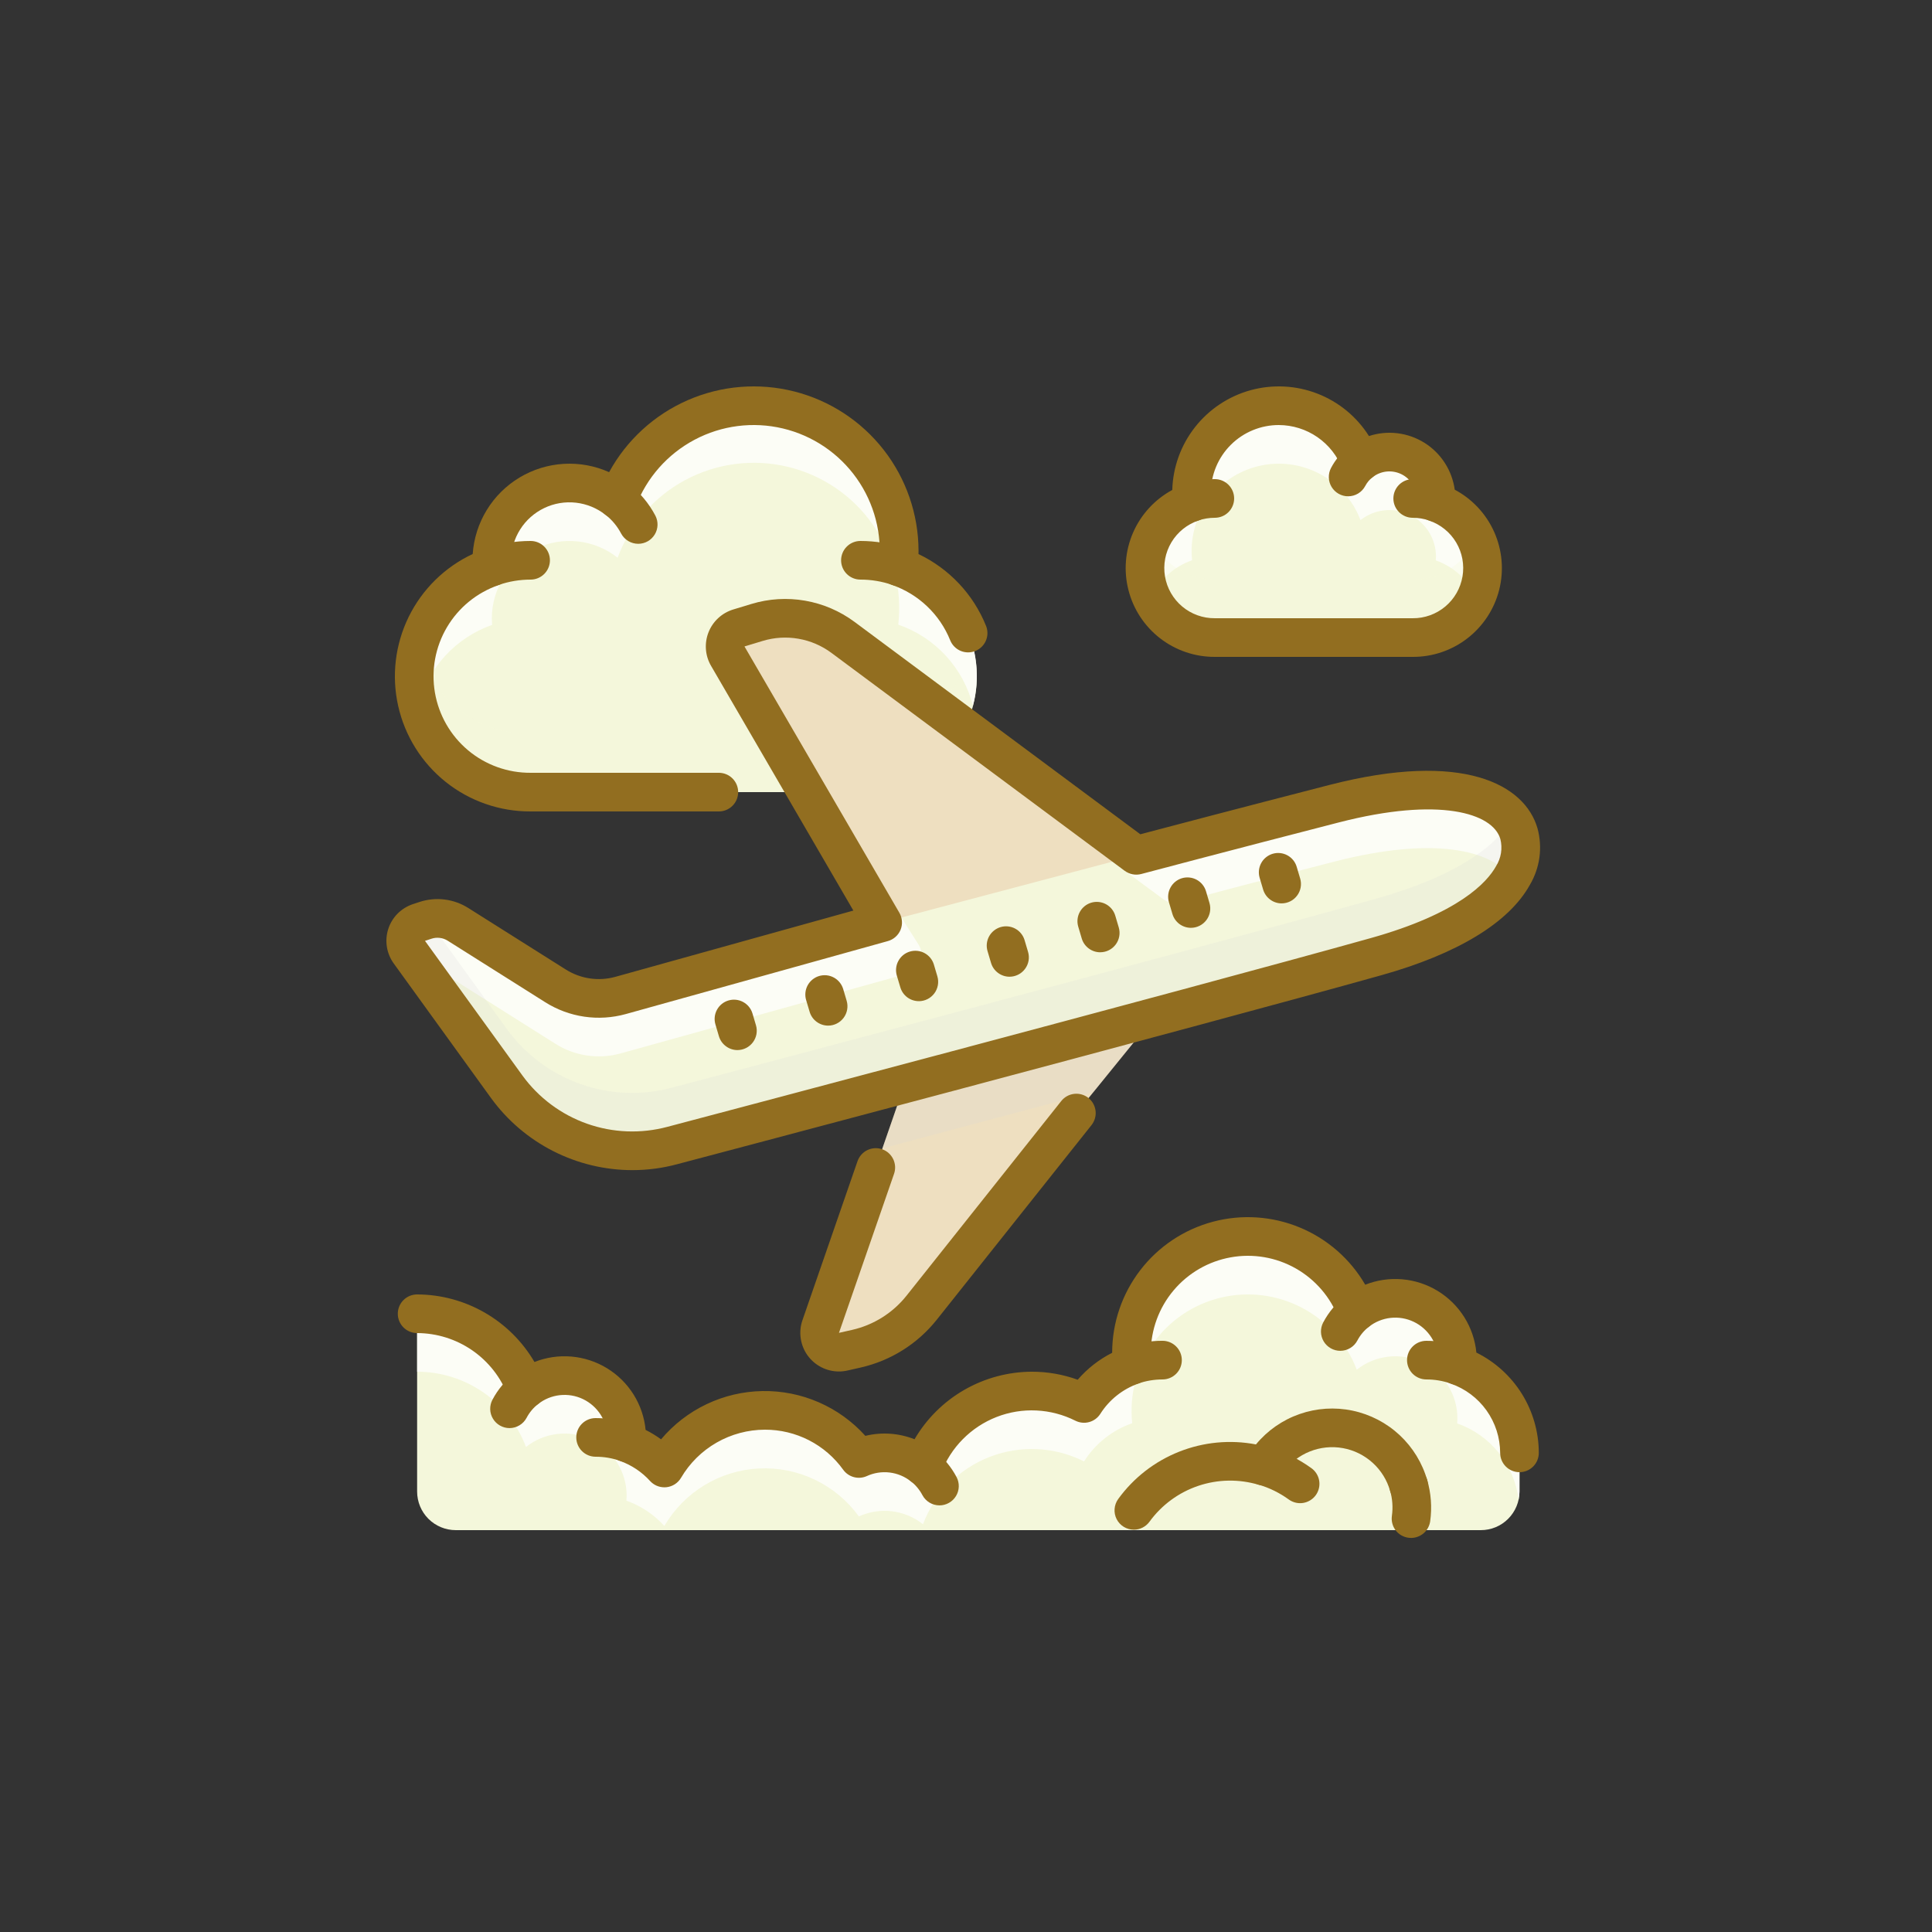 <svg xmlns="http://www.w3.org/2000/svg" width="100" height="100" fill="none" viewBox="0 0 100 100">
    <rect x="0" y="0" width="100" height="100" fill="#333333" stroke="none"/>
    <g clip-path="url(#clip0)">
        <path fill="#F4F7DB" d="M46.495 29.331c.196-1.82-.28-3.65-1.336-5.146-1.057-1.496-2.622-2.555-4.404-2.98-1.78-.425-3.656-.185-5.274.673-1.617.858-2.867 2.277-3.514 3.99-.59-.468-1.3-.76-2.05-.843-.748-.084-1.506.045-2.185.372s-1.253.838-1.655 1.475c-.402.637-.618 1.374-.62 2.128 0 .116.007.23.017.342-1.342.465-2.476 1.39-3.199 2.612-.723 1.222-.989 2.662-.75 4.062.24 1.4.968 2.669 2.055 3.582 1.088.912 2.465 1.41 3.885 1.402h17.07c1.423.007 2.803-.492 3.891-1.408 1.089-.916 1.816-2.19 2.052-3.593.235-1.404-.036-2.845-.766-4.066-.73-1.222-1.87-2.144-3.217-2.602z"/>
        <path fill="#F4F7DB" d="M44.535 38h-17.07c-1.329 0-2.62-.438-3.673-1.248s-1.809-1.945-2.149-3.23c-.13.483-.198.979-.203 1.478.003 1.595.64 3.123 1.77 4.248s2.66 1.755 4.255 1.752h17.07c1.595.003 3.126-.627 4.256-1.752 1.13-1.125 1.766-2.653 1.77-4.248-.006-.499-.074-.995-.204-1.477-.34 1.284-1.096 2.42-2.149 3.23S45.864 38 44.536 38z" opacity=".3"/>
        <path fill="#fff" d="M25.474 32.342c-.01-.113-.018-.226-.018-.342.003-.753.219-1.491.621-2.128s.976-1.148 1.655-1.475c.68-.327 1.437-.456 2.185-.372.75.083 1.46.375 2.05.843.638-1.724 1.885-3.156 3.506-4.024 1.622-.867 3.505-1.111 5.293-.685 1.79.427 3.36 1.493 4.415 3 1.056 1.505 1.523 3.345 1.314 5.172.94.325 1.786.877 2.46 1.609.674.732 1.156 1.62 1.402 2.583.393-1.465.212-3.025-.505-4.362-.718-1.336-1.918-2.348-3.357-2.83.196-1.82-.28-3.65-1.336-5.146s-2.622-2.555-4.404-2.98c-1.78-.425-3.656-.185-5.274.673-1.617.858-2.867 2.277-3.514 3.99-.59-.468-1.3-.76-2.05-.843-.748-.084-1.506.045-2.185.372s-1.253.838-1.655 1.475c-.402.637-.618 1.374-.62 2.128 0 .116.007.23.017.342-1.43.488-2.622 1.5-3.333 2.834-.711 1.333-.89 2.887-.498 4.347.245-.959.723-1.842 1.392-2.57.668-.73 1.506-1.283 2.439-1.61z" opacity=".75"/>
        <path fill="#926E20" d="M37.207 42h-9.743c-1.593.007-3.141-.53-4.388-1.522-1.246-.993-2.117-2.382-2.466-3.936-.35-1.555-.158-3.182.543-4.613.702-1.43 1.87-2.578 3.314-3.254.056-.807.305-1.588.728-2.277.422-.69 1.004-1.266 1.697-1.682.694-.416 1.477-.659 2.284-.707.807-.048 1.614.099 2.351.43.908-1.661 2.342-2.973 4.077-3.729 1.735-.756 3.671-.913 5.505-.448 1.835.465 3.462 1.527 4.627 3.018 1.164 1.492 1.8 3.328 1.807 5.22l-.002.179c1.589.756 2.836 2.081 3.495 3.713.1.245.098.52-.005.765-.104.244-.3.438-.546.537-.245.1-.52.098-.765-.005-.244-.103-.438-.3-.537-.545-.268-.666-.675-1.266-1.195-1.76-.52-.495-1.14-.873-1.817-1.107-.215-.074-.399-.218-.52-.41-.122-.193-.175-.42-.15-.646.168-1.579-.244-3.165-1.16-4.461-.917-1.297-2.275-2.215-3.82-2.583-1.544-.367-3.17-.16-4.572.585-1.402.744-2.486 1.974-3.047 3.46-.055.147-.144.279-.26.385-.117.106-.256.184-.408.226-.151.042-.31.047-.465.016-.154-.031-.299-.098-.422-.196-.444-.352-.977-.571-1.539-.634-.562-.063-1.13.033-1.64.278-.51.245-.942.628-1.244 1.106-.303.478-.465 1.031-.468 1.597 0 .087.007.172.014.256.02.221-.036.443-.156.63-.121.186-.3.327-.51.4-1.12.387-2.065 1.158-2.668 2.177-.603 1.018-.825 2.218-.625 3.385.2 1.167.807 2.225 1.714 2.986.907.76 2.055 1.173 3.239 1.166h9.743c.265 0 .52.105.707.293.188.188.293.442.293.707 0 .265-.105.52-.293.707-.187.188-.442.293-.707.293z"/>
        <path fill="#F4F7DB" d="M78.648 75.2c-.002-.996-.313-1.967-.892-2.778-.578-.81-1.394-1.422-2.335-1.748.007-.09.014-.181.014-.274-.003-.603-.175-1.193-.497-1.703s-.78-.918-1.324-1.18c-.543-.26-1.149-.364-1.748-.297-.6.066-1.168.3-1.64.675-.51-1.38-1.508-2.525-2.805-3.22-1.297-.694-2.803-.889-4.234-.547-1.431.34-2.688 1.194-3.532 2.398-.845 1.205-1.219 2.677-1.051 4.139-1.031.358-1.91 1.055-2.494 1.977-.754-.38-1.579-.596-2.422-.635-.843-.04-1.684.098-2.47.405-.787.306-1.5.775-2.093 1.375s-1.054 1.318-1.351 2.108c-.462-.368-1.017-.6-1.602-.672-.586-.071-1.18.021-1.717.267-.586-.811-1.366-1.463-2.268-1.897-.903-.433-1.9-.635-2.9-.586-1 .05-1.971.347-2.827.867-.856.52-1.568 1.245-2.073 2.11-.537-.593-1.212-1.043-1.966-1.31.008-.09.014-.182.014-.274-.003-.603-.175-1.193-.497-1.703s-.78-.918-1.324-1.18c-.543-.26-1.149-.364-1.748-.297-.6.066-1.168.3-1.64.675-.432-1.145-1.203-2.132-2.21-2.828C24.009 68.373 22.814 68 21.59 68v9.2c0 .53.21 1.04.585 1.414.375.375.884.586 1.415.586h53.058c.53 0 1.04-.21 1.414-.586.375-.375.586-.884.586-1.414v-2z"/>
        <path fill="#fff" d="M75.42 70.674c.008-.09.015-.181.015-.274-.003-.603-.175-1.193-.497-1.703s-.78-.918-1.324-1.18c-.543-.26-1.15-.364-1.748-.297-.6.066-1.168.3-1.64.675-.51-1.38-1.508-2.525-2.805-3.22-1.297-.694-2.803-.889-4.234-.547-1.431.34-2.688 1.194-3.532 2.398-.845 1.205-1.219 2.677-1.051 4.139-1.031.358-1.91 1.055-2.494 1.977-.754-.38-1.579-.596-2.422-.635-.843-.04-1.684.098-2.47.405-.787.306-1.5.775-2.093 1.375s-1.054 1.318-1.352 2.108c-.461-.368-1.016-.6-1.601-.672-.586-.071-1.18.021-1.717.267-.586-.811-1.366-1.463-2.269-1.897-.902-.433-1.898-.635-2.898-.586-1 .05-1.972.347-2.828.867-.856.52-1.568 1.245-2.073 2.11-.537-.593-1.212-1.043-1.966-1.31.007-.09.014-.181.014-.274-.003-.603-.175-1.193-.497-1.703s-.78-.918-1.324-1.18c-.543-.26-1.15-.364-1.748-.297-.6.066-1.168.3-1.64.675-.432-1.145-1.203-2.132-2.21-2.827-1.007-.696-2.202-1.069-3.426-1.068v3c1.224 0 2.419.372 3.426 1.068 1.007.695 1.778 1.682 2.21 2.827.472-.375 1.04-.609 1.64-.675.599-.067 1.205.036 1.748.297.543.262 1.002.67 1.324 1.18.322.51.494 1.1.497 1.703 0 .093-.007.183-.014.274.754.267 1.43.717 1.966 1.31.505-.865 1.217-1.59 2.073-2.11.856-.52 1.828-.818 2.828-.867 1-.049 1.996.153 2.898.586.903.434 1.683 1.086 2.27 1.897.536-.246 1.13-.338 1.715-.267.586.072 1.14.304 1.602.672.298-.79.759-1.508 1.352-2.108.593-.6 1.306-1.069 2.093-1.375.786-.307 1.627-.445 2.47-.405.843.04 1.668.256 2.422.635.584-.922 1.463-1.619 2.494-1.977-.157-1.457.223-2.92 1.069-4.117.845-1.197 2.097-2.044 3.522-2.384 1.426-.34 2.926-.148 4.22.539 1.294.686 2.293 1.821 2.81 3.192.473-.375 1.041-.608 1.64-.675.6-.067 1.206.036 1.749.297.543.262 1.002.67 1.324 1.18.322.51.494 1.1.497 1.703 0 .093-.007.183-.014.274.845.295 1.592.822 2.154 1.52.562.697.918 1.538 1.026 2.428.03-.139.046-.28.047-.422v-2c-.002-.996-.313-1.967-.892-2.778-.578-.81-1.394-1.422-2.335-1.748z" opacity=".75"/>
        <path fill="#926E20" d="M34.388 76.983c-.139 0-.276-.029-.403-.084-.127-.056-.241-.138-.335-.24-.426-.47-.962-.828-1.56-1.041-.209-.073-.388-.214-.509-.4-.12-.188-.175-.409-.156-.63.005-.062.01-.125.01-.188-.003-.415-.122-.821-.344-1.172-.223-.35-.539-.63-.913-.81-.374-.18-.791-.25-1.204-.204-.412.046-.803.207-1.128.465-.124.098-.268.165-.423.196-.154.031-.313.025-.465-.017-.151-.042-.29-.119-.407-.225-.116-.106-.205-.238-.261-.385-.363-.953-1.007-1.774-1.846-2.354-.84-.58-1.834-.891-2.854-.894-.265 0-.52-.105-.707-.293-.188-.188-.293-.442-.293-.707 0-.265.105-.52.293-.707.187-.188.442-.293.707-.293 1.229.004 2.436.328 3.501.942 1.066.613 1.952 1.494 2.573 2.555.608-.241 1.263-.337 1.915-.281.651.056 1.28.262 1.839.603.558.341 1.029.807 1.376 1.361.346.554.56 1.181.623 1.832.28.14.547.304.8.487.646-.767 1.448-1.387 2.353-1.818.904-.431 1.891-.663 2.894-.68 1.002-.017 1.996.181 2.915.581.919.4 1.742.993 2.412 1.738.846-.206 1.735-.144 2.545.176.62-1.06 1.507-1.941 2.572-2.554 1.066-.613 2.272-.938 3.501-.942.81-.001 1.612.14 2.373.415.498-.577 1.103-1.05 1.783-1.394V70c.005-1.543.518-3.04 1.46-4.263.941-1.222 2.259-2.1 3.75-2.499 1.49-.398 3.07-.295 4.496.294 1.426.589 2.618 1.63 3.393 2.965.608-.241 1.263-.337 1.914-.281.651.056 1.28.262 1.839.603.557.34 1.028.806 1.376 1.36.347.553.56 1.18.624 1.83.968.48 1.784 1.219 2.355 2.136.57.917.874 1.975.876 3.055 0 .265-.105.52-.292.707-.188.188-.442.293-.707.293-.266 0-.52-.105-.708-.293-.187-.187-.293-.442-.293-.707-.002-.788-.25-1.557-.708-2.199-.458-.641-1.104-1.125-1.85-1.383-.209-.074-.388-.215-.509-.401-.12-.187-.175-.408-.156-.63.005-.061.01-.124.01-.187-.003-.415-.122-.821-.344-1.171-.223-.35-.539-.632-.913-.811-.374-.18-.791-.25-1.204-.204-.412.046-.803.207-1.128.465-.124.098-.268.165-.422.196-.155.031-.314.025-.466-.016-.151-.043-.29-.12-.407-.226-.116-.106-.206-.238-.261-.385-.415-1.098-1.202-2.016-2.223-2.595-1.021-.579-2.213-.782-3.368-.573-1.156.208-2.202.814-2.957 1.713-.755.898-1.172 2.033-1.177 3.207 0 .185.011.37.033.554.025.226-.028.454-.15.646-.121.192-.305.337-.52.41-.816.287-1.512.84-1.975 1.57-.133.208-.338.36-.577.426-.238.066-.492.04-.713-.07-.629-.316-1.317-.497-2.02-.53-.703-.034-1.405.081-2.061.337-.656.256-1.25.647-1.745 1.147-.495.5-.88 1.1-1.128 1.758-.056.147-.145.28-.261.385-.117.107-.256.184-.408.226-.152.042-.311.047-.465.016-.155-.031-.3-.099-.423-.196-.318-.253-.7-.413-1.103-.462-.403-.049-.812.015-1.182.184-.21.095-.445.114-.667.055-.223-.059-.418-.192-.553-.378-.462-.645-1.07-1.17-1.776-1.532-.706-.361-1.488-.548-2.281-.546-.877.002-1.739.233-2.5.669-.76.436-1.395 1.064-1.839 1.82-.08.135-.19.25-.32.334-.132.085-.282.138-.438.155-.035.003-.07.005-.105.005z"/>
        <path fill="#926E20" d="M67.293 77.804c-.21 0-.415-.067-.585-.19-.472-.342-.998-.601-1.557-.768-.126-.037-.243-.1-.345-.182-.102-.083-.186-.185-.249-.3-.062-.116-.101-.243-.115-.374-.013-.13 0-.262.037-.388.038-.126.1-.243.183-.345.082-.102.184-.187.3-.25.116-.062.242-.1.373-.114.13-.014.263-.001.389.036.773.231 1.502.591 2.156 1.064.171.124.299.3.365.5.065.201.065.418 0 .619s-.192.377-.363.5c-.172.125-.378.192-.589.192zM73.035 79.603c-.143 0-.285-.03-.415-.09-.131-.058-.247-.145-.341-.253-.094-.109-.164-.236-.204-.374-.041-.137-.051-.282-.031-.424.062-.44.03-.888-.096-1.315-.037-.126-.049-.258-.035-.388.014-.13.054-.257.117-.372.063-.115.148-.217.25-.3.102-.082.22-.144.345-.18.126-.038.258-.05.389-.035.13.013.257.053.372.116.115.063.217.148.3.25.082.102.143.22.18.345.206.701.26 1.438.159 2.162-.035.238-.153.456-.335.614-.182.157-.414.244-.655.245z"/>
        <path fill="#926E20" d="M58.687 79.176c-.185 0-.365-.051-.522-.147-.157-.096-.284-.234-.368-.398-.084-.164-.12-.348-.106-.531.014-.184.078-.36.186-.51.797-1.1 1.891-1.95 3.154-2.45 1.263-.501 2.642-.632 3.977-.377.594-.72 1.374-1.263 2.255-1.571.882-.308 1.83-.37 2.744-.177.913.192 1.756.63 2.439 1.267.682.637 1.177 1.449 1.431 2.347.036.126.047.259.032.39-.015.13-.056.256-.12.371-.064.115-.15.216-.253.298-.103.081-.221.142-.348.177-.126.036-.259.047-.39.031-.13-.015-.256-.056-.37-.12-.115-.064-.216-.15-.298-.254-.081-.103-.141-.222-.177-.348-.159-.563-.473-1.069-.906-1.461-.433-.393-.968-.656-1.543-.759-.576-.103-1.168-.042-1.71.175-.543.218-1.014.583-1.358 1.055-.052.071-.097.147-.142.221-.114.191-.288.339-.496.42-.207.08-.435.09-.648.028-1.024-.306-2.118-.287-3.13.055-1.012.342-1.894.99-2.522 1.854-.093.128-.215.233-.356.305-.14.072-.297.11-.456.11zM58.59 71.665c-.236 0-.465-.085-.645-.237-.18-.153-.301-.365-.34-.598-.04-.234.005-.473.126-.677.121-.203.31-.357.534-.434.613-.212 1.257-.32 1.906-.32.265 0 .52.106.707.294.188.187.293.442.293.707 0 .265-.105.52-.293.707-.188.188-.442.293-.707.293-.427 0-.85.07-1.254.21-.105.036-.215.054-.326.055zM75.422 71.669c-.112 0-.224-.02-.33-.056-.406-.142-.833-.214-1.264-.213-.265 0-.52-.106-.707-.293-.188-.188-.293-.442-.293-.707 0-.265.105-.52.293-.707.188-.188.442-.293.707-.293.655 0 1.305.109 1.923.324.223.078.411.232.532.436.12.203.164.443.125.675-.04.234-.16.445-.34.598-.181.152-.41.236-.646.236z"/>
        <path fill="#F4F7DB" d="M61.703 25.999c-.117-1.093.167-2.19.801-3.088.634-.898 1.574-1.533 2.643-1.788 1.068-.255 2.193-.111 3.164.404.97.515 1.72 1.366 2.108 2.394.355-.28.78-.456 1.23-.506.45-.05.904.027 1.311.223.408.196.752.503.994.885.241.382.37.825.372 1.277 0 .07-.005.138-.01.205.805.279 1.485.834 1.919 1.568.433.733.593 1.596.45 2.436-.144.84-.58 1.602-1.234 2.15-.652.547-1.478.846-2.33.841H62.879c-.854.004-1.682-.295-2.335-.845s-1.09-1.314-1.23-2.156c-.142-.842.02-1.706.458-2.44.438-.732 1.122-1.286 1.93-1.56z"/>
        <path fill="#fff" d="M61.703 28.999c-.117-1.093.167-2.19.801-3.088.634-.898 1.574-1.533 2.643-1.788 1.068-.255 2.193-.111 3.164.404.97.515 1.72 1.366 2.108 2.394.355-.28.78-.456 1.23-.506.45-.05.904.027 1.311.223.408.196.752.503.994.885.241.382.37.825.372 1.277 0 .07-.005.138-.01.205.456.16.875.411 1.233.737.357.325.646.72.849 1.158.22-.47.336-.981.338-1.5-.002-.747-.235-1.475-.669-2.083-.434-.609-1.046-1.067-1.752-1.312.006-.067.01-.136.01-.205-.001-.452-.13-.895-.371-1.277-.242-.382-.586-.689-.993-.885-.408-.196-.862-.273-1.312-.223-.45.05-.875.225-1.23.506-.382-1.035-1.13-1.894-2.103-2.415-.973-.52-2.103-.667-3.176-.41-1.073.255-2.016.895-2.65 1.799-.633.903-.913 2.008-.787 3.104-.71.242-1.328.7-1.765 1.31-.437.61-.673 1.34-.675 2.091.002.519.118 1.03.339 1.5.204-.442.495-.838.856-1.165.361-.327.784-.577 1.245-.736z" opacity=".75"/>
        <path fill="#F4F7DB" d="M73.12 30H62.879c-.69 0-1.365-.198-1.945-.57-.581-.372-1.043-.903-1.331-1.53-.221.47-.337.982-.339 1.5.003.957.384 1.874 1.062 2.549.678.675 1.597 1.053 2.553 1.051h10.243c.474.001.943-.091 1.381-.272.438-.18.836-.445 1.172-.78.336-.334.602-.73.784-1.168.183-.437.277-.906.278-1.38-.002-.519-.117-1.03-.338-1.5-.288.627-.75 1.158-1.331 1.53-.581.372-1.256.57-1.946.57z" opacity=".3"/>
        <path fill="#926E20" d="M73.121 34H62.88c-1.025.004-2.021-.334-2.832-.96-.81-.627-1.388-1.507-1.64-2.5-.254-.993-.168-2.041.243-2.98.411-.938 1.124-1.712 2.026-2.2.033-1.181.446-2.32 1.176-3.25.73-.93 1.74-1.601 2.88-1.914 1.141-.312 2.352-.25 3.454.177 1.103.427 2.039 1.197 2.67 2.197.475-.156.978-.206 1.474-.145.496.06.973.229 1.396.493.424.265.784.62 1.055 1.04.271.42.447.893.515 1.388.907.482 1.627 1.254 2.044 2.192.417.94.508 1.99.258 2.987-.25.996-.828 1.88-1.64 2.51-.81.63-1.81.97-2.837.965zm-6.929-12c-.93-.001-1.823.366-2.483 1.022-.66.657-1.032 1.548-1.035 2.478 0 .13.008.258.023.386.025.227-.027.454-.149.647-.122.192-.305.337-.52.411-.585.198-1.08.598-1.397 1.128-.316.53-.434 1.154-.331 1.763.102.608.418 1.16.89 1.557.473.397 1.072.613 1.689.608H73.12c.616.005 1.213-.21 1.686-.605.472-.395.788-.946.892-1.553.104-.607-.011-1.231-.325-1.761-.314-.53-.806-.93-1.389-1.131-.21-.074-.388-.215-.509-.401-.12-.187-.176-.408-.157-.63.003-.04.007-.079.007-.12-.002-.264-.078-.522-.22-.745-.142-.223-.343-.402-.581-.516-.239-.114-.505-.159-.767-.13-.263.03-.512.133-.719.297-.123.098-.268.165-.422.196-.154.031-.314.025-.465-.017-.152-.042-.291-.119-.408-.225-.116-.106-.205-.238-.26-.386-.255-.667-.706-1.241-1.293-1.647-.588-.406-1.285-.624-1.999-.626zM69.372 69.918c-.172 0-.341-.045-.491-.13-.15-.084-.276-.206-.365-.354-.088-.147-.138-.315-.143-.487-.005-.172.035-.343.115-.495.28-.532.671-.998 1.146-1.367.21-.16.474-.23.736-.197.261.034.499.17.66.379.162.208.235.472.203.734-.032.262-.166.5-.373.664-.249.194-.454.439-.602.718-.085.161-.212.296-.368.39-.157.095-.336.145-.518.145zM32.422 75.669c-.112 0-.223-.02-.33-.056-.406-.142-.833-.214-1.264-.213-.265 0-.52-.106-.707-.293-.188-.188-.293-.442-.293-.707 0-.265.105-.52.293-.707.188-.188.442-.293.707-.293.655 0 1.305.109 1.923.324.223.078.412.232.532.436.12.203.164.443.125.675-.04.234-.16.445-.34.598-.181.152-.41.236-.646.236zM26.372 73.918c-.172 0-.341-.045-.491-.13-.15-.084-.276-.206-.364-.354-.09-.147-.139-.315-.144-.487-.005-.172.035-.343.115-.495.28-.532.671-.998 1.146-1.367.21-.16.474-.23.736-.197.261.034.499.17.66.379.162.208.235.472.203.734-.032.262-.166.5-.373.664-.249.194-.454.439-.602.718-.085.161-.212.296-.368.39-.157.095-.336.145-.518.145zM48.627 77.918c-.182 0-.361-.05-.517-.144-.157-.095-.284-.23-.369-.391-.148-.28-.353-.524-.602-.718-.21-.163-.346-.403-.379-.666-.032-.263.04-.529.203-.738.163-.21.403-.346.666-.379.263-.032.529.04.738.203.474.37.863.836 1.144 1.367.08.152.12.323.115.495-.005.172-.054.34-.143.487-.09.148-.215.27-.365.354-.15.085-.319.13-.491.13zM46.51 30.33c-.11 0-.22-.018-.325-.055-.531-.182-1.089-.276-1.65-.275-.265 0-.52-.105-.707-.293-.188-.187-.293-.442-.293-.707 0-.265.106-.52.293-.707.188-.188.442-.293.707-.293.784 0 1.561.13 2.302.385.224.077.413.23.533.434.121.204.166.443.127.677-.04.233-.16.445-.34.598-.18.153-.41.236-.646.237zM25.473 30.336c-.237 0-.465-.084-.646-.236-.18-.153-.3-.365-.34-.598-.04-.232.005-.472.125-.675.12-.204.309-.358.532-.436.746-.26 1.53-.392 2.32-.391.265 0 .52.105.707.293.188.187.293.442.293.707 0 .265-.105.52-.293.707-.188.188-.442.293-.707.293-.566 0-1.128.094-1.662.28-.106.037-.217.056-.33.056zM33.034 28.147c-.182 0-.361-.05-.517-.144-.156-.094-.284-.23-.369-.39-.2-.381-.48-.715-.82-.979-.105-.08-.191-.18-.256-.294-.066-.115-.107-.24-.124-.37-.016-.131-.007-.263.028-.39s.094-.245.174-.349c.08-.104.181-.19.295-.256.114-.065.24-.107.37-.123.13-.017.263-.007.39.028.126.034.245.094.349.174.565.44 1.03.995 1.364 1.628.08.152.12.322.115.495-.005.172-.054.34-.143.487-.09.147-.215.27-.364.354-.15.084-.32.129-.492.129z"/>
        <path fill="#926E20" d="M61.692 26.998c-.236 0-.465-.084-.646-.236-.18-.153-.3-.365-.34-.598-.039-.234.006-.473.127-.677.12-.203.31-.357.533-.434.487-.168.998-.254 1.513-.253.265 0 .52.105.707.293.188.187.293.442.293.707 0 .265-.105.52-.293.707-.188.188-.442.293-.707.293-.293 0-.584.048-.86.143-.105.037-.216.055-.327.055zM74.316 27.002c-.111 0-.222-.019-.328-.056-.279-.097-.572-.146-.867-.146-.265 0-.52-.106-.707-.293-.188-.188-.293-.442-.293-.707 0-.265.106-.52.293-.707.188-.188.442-.293.707-.293.519 0 1.034.086 1.523.257.224.078.412.232.533.435.12.204.165.443.125.676-.04.233-.16.445-.34.598-.18.152-.41.236-.646.236zM69.778 25.688c-.172 0-.341-.045-.491-.13-.15-.084-.275-.207-.364-.354-.09-.148-.139-.316-.143-.488-.005-.172.034-.342.114-.495.227-.43.542-.806.926-1.104.104-.082.223-.142.35-.178.127-.036.26-.046.39-.03.132.015.258.057.373.122.115.065.216.152.297.256.08.104.14.224.175.35.035.128.044.261.028.392-.017.13-.06.257-.126.372-.066.114-.153.214-.258.294-.16.124-.291.28-.385.46-.085.16-.213.296-.369.39-.156.094-.335.143-.517.143z"/>
        <path fill="#EEDFC0" fill-rule="evenodd" d="M48.25 52l-2.92 8.43-2.85 8.231c-.059.168-.071.35-.036.524.035.175.116.337.235.47.119.133.271.232.441.286.17.054.351.062.525.023l.684-.155c1.333-.302 2.522-1.049 3.373-2.118l8.011-10.078 6.537-8.055" clip-rule="evenodd"/>
        <path fill="#D7D7D7" d="M45.673 59.442c3.363-.895 7.18-1.913 10.922-2.916l5.655-6.968-14 2.442-2.577 7.442z" opacity=".2"/>
        <path fill="#F4F7DB" fill-rule="evenodd" d="M21.686 47.748l.327-.108c.28-.093.578-.123.871-.087.293.036.575.136.825.294l5.048 3.184c.495.312 1.05.517 1.629.602.58.085 1.17.048 1.734-.109l13.566-3.777-8.017-13.783c-.075-.13-.12-.277-.132-.427-.012-.15.01-.302.066-.442.055-.14.141-.267.252-.369.111-.102.244-.178.388-.222l.946-.288c.748-.227 1.54-.276 2.31-.142.77.134 1.499.446 2.127.913l15.186 11.285s4.645-1.232 10.244-2.673c5.996-1.544 9.023-.317 9.563 1.551.538 1.86-1.028 4.586-7.412 6.371-9.7 2.713-36.399 9.769-36.399 9.769-1.568.425-3.23.363-4.762-.18-1.533-.541-2.863-1.537-3.816-2.855l-5.04-6.972c-.092-.127-.153-.275-.177-.43-.025-.155-.012-.314.036-.463.048-.15.131-.286.242-.397.11-.112.246-.196.395-.245z" clip-rule="evenodd"/>
        <path fill="#EEDFC0" fill-rule="evenodd" d="M45.686 47.747L37.67 33.964c-.075-.13-.12-.277-.132-.427-.012-.15.01-.302.066-.442.055-.14.141-.267.252-.369.111-.102.244-.178.388-.222l.946-.288c.748-.227 1.54-.276 2.31-.142.77.134 1.499.446 2.127.913l15.186 11.285-13.126 3.475z" clip-rule="evenodd"/>
        <path fill="#fff" fill-rule="evenodd" d="M60.205 46.537c.12.09.259.15.405.179.147.028.298.022.443-.017 1.013-.273 3.7-.992 8.003-2.1 5.166-1.33 8.123-.602 9.19.82.217-.332.362-.705.426-1.095.065-.39.047-.79-.053-1.174-.54-1.868-3.567-3.096-9.563-1.552-5.599 1.442-11.49 2.993-11.49 2.993l2.64 1.946zM22.15 50.61c.262-.068.536-.083.804-.042.268.04.525.135.755.279l5.048 3.184c.495.312 1.05.517 1.628.602.58.085 1.17.048 1.733-.108l14.851-4.129c.15-.042.289-.118.405-.223.115-.105.204-.235.26-.381.057-.146.078-.303.063-.458-.016-.155-.067-.305-.15-.437l-.892-1.407-14.535 4.034c-.564.157-1.155.194-1.734.11-.58-.085-1.134-.29-1.63-.603l-5.047-3.184c-.25-.158-.531-.258-.825-.294-.293-.036-.59-.006-.871.087l-.327.108c-.15.05-.285.133-.395.245-.11.111-.194.247-.242.396-.048.15-.06.309-.036.464.024.155.085.302.177.43l.96 1.328z" clip-rule="evenodd" opacity=".75"/>
        <path fill="#D7D7D7" fill-rule="evenodd" d="M78.246 42.419c-.853 1.437-2.96 2.961-7.04 4.102-9.7 2.713-36.398 9.769-36.398 9.769-1.568.425-3.23.363-4.762-.18-1.532-.541-2.863-1.537-3.816-2.855l-4.08-5.645c-.046.012-.092.015-.137.03l-.327.108c-.15.05-.285.133-.395.245-.11.111-.194.247-.242.397-.048.15-.06.308-.036.463.024.155.085.303.177.43l5.04 6.972c.952 1.318 2.283 2.314 3.816 2.856 1.532.542 3.194.604 4.762.179 0 0 26.699-7.056 36.399-9.769 6.384-1.785 7.95-4.51 7.412-6.37-.079-.266-.206-.513-.373-.733z" clip-rule="evenodd" opacity=".2"/>
        <path fill="#926E20" d="M32.737 60.566c-1.427 0-2.833-.338-4.105-.985-1.272-.647-2.372-1.586-3.212-2.74l-5.04-6.972c-.184-.255-.306-.55-.355-.86-.05-.31-.025-.628.072-.927.096-.299.262-.571.483-.794.222-.223.493-.39.791-.49h.001l.327-.108c.42-.14.867-.185 1.307-.132.44.054.863.205 1.237.443l5.047 3.184c.377.237.8.393 1.24.458.441.065.891.037 1.32-.082l12.32-3.43-7.365-12.665c-.152-.26-.243-.552-.266-.853-.023-.3.023-.603.133-.884.11-.28.283-.533.505-.738.221-.204.486-.356.775-.444l.946-.287c.898-.272 1.847-.33 2.771-.169.925.16 1.8.535 2.554 1.093l14.8 10.998c1.31-.347 5.232-1.38 9.784-2.552 6.947-1.79 10.12-.015 10.773 2.242.135.492.168 1.006.1 1.51-.07.506-.24.992-.501 1.43-1.087 1.952-3.751 3.567-7.702 4.672-9.597 2.684-36.146 9.701-36.413 9.772-.758.206-1.54.31-2.327.31zM22 48.696l-.003.002 5.044 6.971c.836 1.15 2.001 2.019 3.34 2.493 1.34.474 2.793.53 4.166.162.273-.072 26.808-7.086 36.39-9.765 4.558-1.275 6.026-2.878 6.495-3.72.131-.208.219-.44.258-.683.039-.242.028-.49-.032-.728-.39-1.35-3.169-2.196-8.353-.861-5.594 1.44-10.235 2.671-10.236 2.672-.145.038-.297.043-.445.014-.148-.028-.287-.09-.408-.178L43.029 33.789c-.503-.372-1.085-.621-1.702-.728-.616-.107-1.249-.069-1.847.112l-.946.287 8.017 13.784c.077.132.122.28.133.432.011.153-.013.305-.07.447-.058.142-.147.268-.262.37-.114.102-.25.176-.397.217l-13.567 3.778c-.699.193-1.43.24-2.147.134-.718-.105-1.405-.36-2.018-.746l-5.047-3.184c-.125-.079-.266-.13-.412-.147-.147-.018-.296-.003-.436.044l-.328.108z"/>
        <path fill="#926E20" d="M38.17 54.352c-.216 0-.425-.07-.598-.2-.173-.128-.3-.31-.361-.516l-.18-.609c-.076-.254-.048-.528.079-.761.126-.233.34-.407.595-.482.254-.076.528-.047.761.08.233.126.407.34.482.594l.18.608c.045.15.053.307.026.46-.028.153-.09.298-.184.423-.093.124-.213.226-.352.296-.14.07-.293.106-.448.107zM66.338 46.759c-.216 0-.426-.07-.598-.2-.173-.129-.3-.31-.361-.517l-.18-.608c-.075-.254-.046-.528.08-.761.127-.233.341-.406.596-.482.254-.075.528-.046.76.08.234.127.407.341.482.596l.18.608c.044.149.052.306.025.46-.028.152-.09.297-.184.421-.093.125-.213.226-.352.296-.14.07-.293.106-.448.107zM61.644 48.024c-.216 0-.426-.07-.599-.198-.172-.13-.299-.31-.36-.517l-.181-.609c-.076-.254-.047-.528.08-.761.126-.233.34-.407.594-.483.255-.075.529-.046.762.08.233.127.406.34.482.595l.18.608c.044.15.053.307.025.46-.027.153-.09.298-.183.422-.093.125-.214.226-.353.296-.139.07-.292.107-.447.107zM56.948 49.29c-.215 0-.425-.07-.598-.2-.173-.129-.3-.31-.36-.517l-.18-.608c-.076-.255-.047-.528.08-.761.127-.233.34-.407.595-.482.254-.075.528-.046.761.08.233.127.406.341.481.595l.18.608c.044.15.053.307.025.46-.027.153-.09.297-.183.422s-.214.226-.353.296c-.139.07-.292.106-.448.106zM52.254 50.555c-.216 0-.425-.07-.598-.199s-.3-.31-.361-.517l-.18-.608c-.038-.126-.05-.258-.037-.389.014-.13.053-.257.116-.373.063-.115.147-.217.25-.3.101-.082.219-.144.345-.182.125-.037.258-.05.388-.036.13.014.258.053.373.116.116.063.218.147.3.25.083.101.145.219.182.345l.18.608c.045.15.053.307.026.46-.028.153-.09.298-.184.422-.093.125-.213.226-.352.296-.14.07-.292.107-.448.107zM42.864 53.086c-.215 0-.425-.07-.598-.199s-.3-.31-.36-.517l-.181-.608c-.038-.126-.05-.258-.036-.389.013-.13.053-.257.115-.373.063-.115.148-.217.25-.3.102-.083.219-.145.345-.182.254-.075.528-.047.761.08.116.062.218.147.3.25.083.101.145.218.183.344l.18.609c.044.149.053.306.025.46-.027.153-.09.297-.183.422s-.214.226-.353.296c-.139.07-.292.107-.448.107zM47.56 51.82c-.216 0-.426-.069-.599-.198-.172-.129-.299-.31-.36-.517l-.181-.608c-.076-.255-.047-.529.08-.762.126-.233.34-.407.594-.482.255-.076.529-.047.762.08.233.126.406.34.482.594l.18.609c.044.149.053.306.025.46-.027.152-.09.297-.183.422-.093.124-.214.226-.353.296-.139.07-.292.106-.447.107zM43.426 70.988c-.32 0-.634-.076-.917-.222-.284-.146-.529-.358-.714-.617-.185-.26-.305-.56-.35-.876-.046-.316-.015-.638.09-.94l2.85-8.23c.044-.125.11-.24.198-.337.087-.099.193-.179.31-.236.12-.058.247-.091.379-.099.13-.008.262.01.386.053s.239.11.337.197c.098.088.178.193.236.312.057.118.09.246.099.377.007.131-.01.263-.054.387l-2.851 8.231.683-.154c1.11-.253 2.1-.875 2.81-1.765L54.93 56.99c.165-.208.405-.342.669-.372.264-.03.528.046.736.21.208.166.341.406.372.67.03.263-.046.528-.21.736l-8.013 10.078c-.992 1.246-2.38 2.118-3.934 2.471l-.684.155c-.144.033-.292.05-.44.05z"/>
    </g>
    <defs>
        <clipPath id="clip0">
            <path fill="#fff" d="M0 0H60V60H0z" transform="translate(20 20)"/>
        </clipPath>
    </defs>
</svg>

